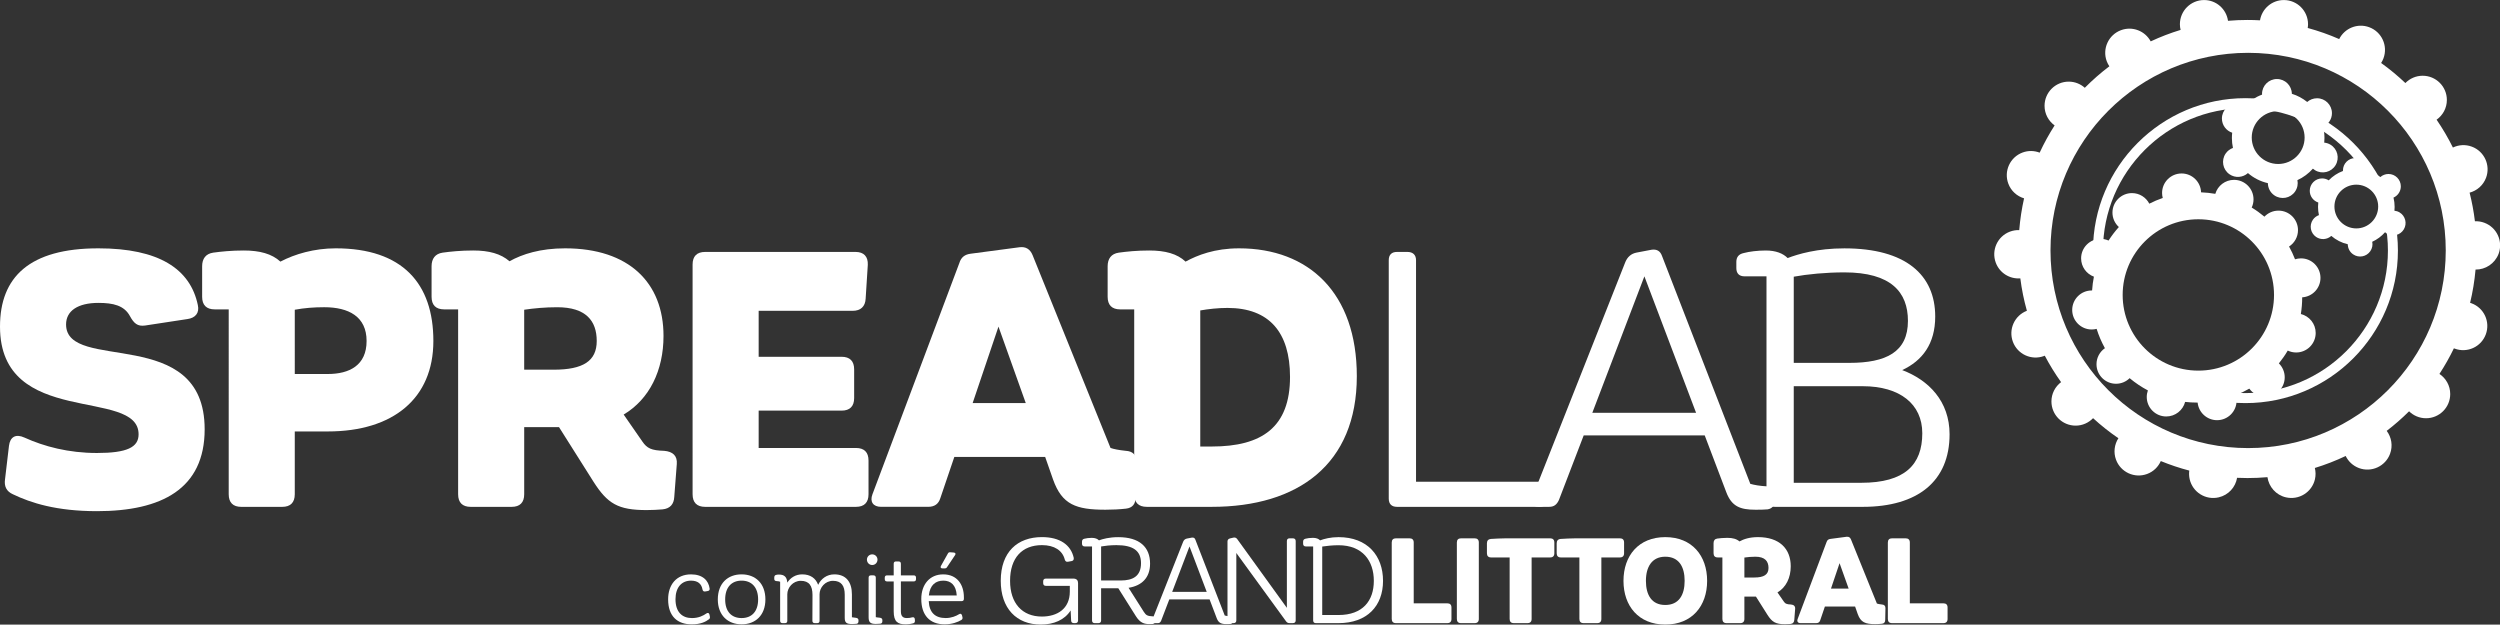 <?xml version="1.0" encoding="utf-8"?>
<!-- Generator: Adobe Illustrator 16.0.4, SVG Export Plug-In . SVG Version: 6.00 Build 0)  -->
<!DOCTYPE svg PUBLIC "-//W3C//DTD SVG 1.1//EN" "http://www.w3.org/Graphics/SVG/1.1/DTD/svg11.dtd">
<svg version="1.1" id="Calque_1" xmlns="http://www.w3.org/2000/svg" xmlns:xlink="http://www.w3.org/1999/xlink" x="0px" y="0px"
	 width="250px" height="62.46px" viewBox="0 0 250 62.46" enable-background="new 0 0 250 62.46" xml:space="preserve">
<rect x="0" y="0" width="250" height="62.46" fill="#333333" stroke="none"/>
<g>
	<path fill="#FFFFFF" d="M224.545,40.31c-8.407,0-15.247-6.84-15.247-15.247s6.84-15.247,15.247-15.247s15.247,6.84,15.247,15.247
		S232.952,40.31,224.545,40.31z M224.545,10.816c-7.855,0-14.247,6.391-14.247,14.247c0,7.855,6.392,14.247,14.247,14.247
		s14.247-6.392,14.247-14.247C238.792,17.207,232.4,10.816,224.545,10.816z"/>
	<path fill="#FFFFFF" d="M66.813,59.935c0-1.452,0.817-2.498,2.29-2.498c1.174,0,1.752,0.617,1.862,1.424
		c0.019,0.139-0.06,0.229-0.219,0.248l-0.239,0.04c-0.149,0.021-0.229-0.062-0.259-0.208c-0.099-0.559-0.467-0.877-1.145-0.877
		c-0.945,0-1.553,0.678-1.553,1.861c0,1.294,0.676,1.882,1.643,1.882c0.686,0,1.144-0.249,1.442-0.458
		c0.141-0.1,0.26-0.069,0.309,0.099l0.039,0.181c0.03,0.129,0.011,0.229-0.088,0.299c-0.319,0.249-0.837,0.508-1.723,0.508
		C67.75,62.434,66.813,61.637,66.813,59.935"/>
	<path fill="#FFFFFF" d="M75.812,59.944c0-1.215-0.647-1.881-1.652-1.881c-1.005,0-1.643,0.666-1.643,1.881
		c0,1.216,0.637,1.862,1.643,1.862C75.166,61.806,75.812,61.16,75.812,59.944 M71.781,59.944c0-1.622,1.005-2.508,2.379-2.508
		c1.384,0,2.38,0.905,2.38,2.508c0,1.584-0.996,2.489-2.38,2.489C72.787,62.434,71.781,61.528,71.781,59.944"/>
	<path fill="#FFFFFF" d="M85.847,62.015v0.12c0,0.159-0.08,0.239-0.219,0.249c-0.11,0.01-0.239,0.02-0.408,0.02
		c-0.577,0-0.747-0.13-0.747-0.637v-2.301c0-0.885-0.338-1.383-1.174-1.383c-0.787,0-1.344,0.678-1.344,1.345v2.657
		c0,0.148-0.08,0.229-0.229,0.229h-0.249c-0.149,0-0.238-0.079-0.238-0.229l0.01-2.588c0-0.916-0.338-1.414-1.175-1.414
		c-0.787,0-1.344,0.688-1.344,1.345v2.657c0,0.148-0.079,0.229-0.229,0.229h-0.249c-0.15,0-0.239-0.079-0.239-0.229v-3.912
		c-0.1-0.041-0.209-0.051-0.358-0.062c-0.159-0.009-0.238-0.088-0.229-0.237v-0.14c0.009-0.14,0.069-0.229,0.209-0.249
		c0.079-0.021,0.168-0.029,0.258-0.029c0.538,0,0.796,0.238,0.836,0.806c0.309-0.478,0.816-0.825,1.493-0.825
		c0.816,0,1.354,0.389,1.592,1.046c0.29-0.608,0.867-1.046,1.623-1.046c1.156,0,1.753,0.756,1.753,2.001v2.289
		c0.1,0.021,0.199,0.03,0.368,0.05C85.747,61.796,85.847,61.867,85.847,62.015"/>
	<path fill="#FFFFFF" d="M86.862,61.736v-3.972c0-0.149,0.08-0.229,0.229-0.229h0.249c0.149,0,0.239,0.079,0.239,0.229v3.952
		c0.1,0.02,0.209,0.039,0.368,0.05c0.189,0.021,0.289,0.09,0.289,0.239v0.129c0,0.139-0.08,0.229-0.22,0.238
		c-0.109,0.01-0.249,0.021-0.438,0.021C87.061,62.394,86.862,62.244,86.862,61.736 M86.693,55.962c0-0.287,0.229-0.526,0.528-0.526
		c0.299,0,0.528,0.239,0.528,0.526c0,0.3-0.229,0.539-0.528,0.539C86.922,56.501,86.693,56.262,86.693,55.962"/>
	<path fill="#FFFFFF" d="M91.601,57.765v0.148c0,0.149-0.08,0.229-0.229,0.229h-1.284v2.987c0,0.547,0.249,0.676,0.607,0.676
		c0.219,0,0.378-0.029,0.507-0.069c0.159-0.04,0.259,0.011,0.279,0.169l0.01,0.16c0.01,0.139-0.04,0.238-0.179,0.27
		c-0.18,0.05-0.429,0.099-0.757,0.099c-0.776,0-1.185-0.258-1.185-1.294v-2.996h-0.666c-0.149,0-0.229-0.079-0.229-0.229v-0.149
		c0-0.147,0.08-0.229,0.229-0.229h0.666v-1.164c0-0.149,0.08-0.229,0.229-0.229h0.249c0.16,0,0.24,0.079,0.24,0.229v1.164h1.284
		C91.521,57.537,91.601,57.617,91.601,57.765"/>
	<path fill="#FFFFFF" d="M94.089,56.601l0.697-1.244c0.049-0.102,0.129-0.141,0.238-0.13l0.359,0.028
		c0.169,0.021,0.209,0.121,0.129,0.25l-0.806,1.205c-0.049,0.09-0.12,0.129-0.229,0.129h-0.239
		C94.08,56.839,94.02,56.74,94.089,56.601 M92.886,59.546h2.787c-0.06-1.045-0.598-1.482-1.335-1.482
		C93.582,58.063,92.994,58.482,92.886,59.546 M96.389,59.726v0.159c0,0.149-0.08,0.229-0.229,0.229h-0.478h-2.807
		c0.05,1.146,0.647,1.691,1.693,1.691c0.586,0,1.054-0.209,1.324-0.377c0.149-0.091,0.249-0.062,0.308,0.099l0.04,0.17
		c0.04,0.119,0.01,0.229-0.1,0.299c-0.338,0.209-0.935,0.438-1.673,0.438c-1.503,0-2.338-0.926-2.338-2.537
		c0-1.454,0.846-2.459,2.189-2.459C95.722,57.437,96.389,58.472,96.389,59.726"/>
	<path fill="#FFFFFF" d="M107.806,58.312v0.273v3.453c0,0.18-0.096,0.274-0.275,0.274h-0.144c-0.18,0-0.275-0.097-0.275-0.274
		l-0.048-0.992c-0.597,0.943-1.684,1.41-2.985,1.41c-2.437,0-4.003-1.625-4.003-4.373c0-2.891,1.673-4.373,4.122-4.373
		c1.78,0,2.89,0.767,3.178,2.08c0.024,0.18-0.06,0.299-0.228,0.321l-0.346,0.062c-0.167,0.035-0.275-0.049-0.323-0.215
		c-0.227-0.908-1.039-1.446-2.281-1.446c-1.995,0-3.19,1.278-3.19,3.571c0,2.246,1.219,3.572,3.178,3.572
		c1.542,0,2.796-0.777,2.796-2.498v-0.572h-2.39c-0.179,0-0.274-0.096-0.274-0.273v-0.18c0-0.18,0.095-0.274,0.274-0.274h2.736
		C107.675,57.858,107.806,58.048,107.806,58.312"/>
	<path fill="#FFFFFF" d="M110.111,54.656v3.393h1.959c1.219,0,2.031-0.43,2.031-1.731c0-1.254-0.8-1.804-2.46-1.804
		c-0.622,0-1.171,0.07-1.53,0.132V54.656z M115.559,61.932l-0.024,0.167c-0.012,0.167-0.096,0.275-0.262,0.299
		c-0.108,0.012-0.215,0.012-0.312,0.012c-0.525,0-0.931-0.106-1.361-0.774l-1.768-2.808h-1.721v3.213
		c0,0.179-0.096,0.274-0.286,0.274h-0.346c-0.18,0-0.276-0.097-0.276-0.274v-7.396h-0.728c-0.179,0-0.275-0.097-0.275-0.274v-0.203
		c0-0.154,0.071-0.264,0.25-0.299c0.18-0.048,0.455-0.084,0.729-0.084c0.334,0,0.574,0.096,0.716,0.25
		c0.383-0.143,1.052-0.32,1.923-0.32c2.139,0,3.19,0.99,3.19,2.65c0,1.436-0.86,2.211-2.151,2.414l1.53,2.413
		c0.215,0.334,0.359,0.418,0.896,0.442C115.475,61.645,115.583,61.751,115.559,61.932"/>
	<path fill="#FFFFFF" d="M120.671,59.184l-1.721-4.539l-1.731,4.539H120.671z M123.299,61.919v0.18
		c-0.012,0.168-0.095,0.275-0.25,0.299c-0.12,0.012-0.264,0.012-0.407,0.012c-0.501,0-0.788-0.106-0.967-0.584l-0.717-1.888h-4.026
		l-0.824,2.149c-0.071,0.154-0.167,0.228-0.323,0.228h-0.347c-0.203,0-0.286-0.131-0.215-0.323l3.095-7.824
		c0.071-0.168,0.19-0.274,0.37-0.312l0.501-0.096c0.167-0.023,0.287,0.036,0.347,0.204l2.938,7.586
		c0.119,0.035,0.311,0.07,0.562,0.084C123.215,61.646,123.311,61.742,123.299,61.919"/>
	<path fill="#FFFFFF" d="M129.57,54.106v7.933c0,0.18-0.106,0.274-0.286,0.274h-0.323c-0.154,0-0.25-0.047-0.346-0.167l-4.982-6.845
		v6.737c0,0.178-0.096,0.273-0.274,0.273h-0.322c-0.18,0-0.288-0.096-0.288-0.273v-7.896c0-0.155,0.096-0.264,0.252-0.299
		l0.347-0.083c0.155-0.024,0.274,0.012,0.37,0.143l4.969,6.882v-6.679c0-0.18,0.096-0.274,0.274-0.274h0.323
		C129.464,53.832,129.57,53.927,129.57,54.106"/>
	<path fill="#FFFFFF" d="M137.383,58.085c0-1.984-1.111-3.562-3.535-3.562c-0.609,0-1.22,0.071-1.625,0.132v6.846h1.637
		C136.271,61.501,137.383,60.08,137.383,58.085 M138.303,58.085c0,2.509-1.589,4.229-4.455,4.229h-2.199h-0.06
		c-0.179,0-0.274-0.098-0.274-0.273v-7.396h-0.729c-0.18,0-0.275-0.098-0.275-0.275v-0.203c0-0.154,0.071-0.262,0.252-0.299
		c0.18-0.047,0.453-0.084,0.729-0.084c0.335,0,0.574,0.098,0.718,0.252c0.405-0.154,1.052-0.322,1.839-0.322
		C136.75,53.712,138.303,55.576,138.303,58.085"/>
	<path fill="#FFFFFF" d="M145.146,60.75v1.146c0,0.273-0.144,0.417-0.418,0.417h-4.359h-0.776c-0.274,0-0.419-0.144-0.419-0.417
		V54.25c0-0.273,0.145-0.418,0.419-0.418h1.361c0.274,0,0.418,0.145,0.418,0.418v6.082h3.356
		C145.004,60.332,145.146,60.475,145.146,60.75"/>
	<path fill="#FFFFFF" d="M145.686,61.896V54.25c0-0.273,0.144-0.418,0.418-0.418h1.361c0.273,0,0.417,0.145,0.417,0.418v7.646
		c0,0.273-0.144,0.418-0.417,0.418h-1.361C145.828,62.314,145.686,62.171,145.686,61.896"/>
	<path fill="#FFFFFF" d="M155.434,54.25v1.076c0,0.273-0.145,0.418-0.42,0.418h-1.852v6.152c0,0.273-0.143,0.417-0.419,0.417h-1.36
		c-0.275,0-0.419-0.144-0.419-0.417v-6.152h-1.853c-0.274,0-0.418-0.145-0.418-0.418v-0.992c0-0.263,0.133-0.418,0.395-0.441
		c0.419-0.023,1.018-0.061,1.518-0.061h2.558h1.853C155.289,53.832,155.434,53.976,155.434,54.25"/>
	<path fill="#FFFFFF" d="M162.408,54.25v1.076c0,0.273-0.145,0.418-0.42,0.418h-1.852v6.152c0,0.273-0.143,0.417-0.416,0.417h-1.363
		c-0.274,0-0.418-0.144-0.418-0.417v-6.152h-1.853c-0.274,0-0.417-0.145-0.417-0.418v-0.992c0-0.263,0.131-0.418,0.393-0.441
		c0.42-0.023,1.018-0.061,1.52-0.061h2.557h1.852C162.266,53.832,162.408,53.976,162.408,54.25"/>
	<path fill="#FFFFFF" d="M168.464,58.085c0-1.41-0.573-2.414-1.937-2.414c-1.324,0-1.935,1.004-1.935,2.414
		c0,1.408,0.573,2.412,1.935,2.412C167.891,60.498,168.464,59.494,168.464,58.085 M162.348,58.085c0-2.51,1.506-4.373,4.182-4.373
		c2.677,0,4.183,1.863,4.183,4.373c0,2.509-1.506,4.371-4.183,4.371C163.854,62.457,162.348,60.594,162.348,58.085"/>
	<path fill="#FFFFFF" d="M174.438,57.751h0.979c0.98,0,1.434-0.289,1.434-0.957c0-0.67-0.357-1.123-1.312-1.123
		c-0.407,0-0.775,0.037-1.1,0.084V57.751z M179.514,60.893l-0.084,1.087c-0.011,0.25-0.143,0.395-0.394,0.418
		c-0.155,0.014-0.335,0.023-0.524,0.023c-0.957,0-1.304-0.215-1.77-0.943l-1.146-1.816h-1.158v2.235
		c0,0.274-0.145,0.417-0.418,0.417h-1.362c-0.274,0-0.419-0.143-0.419-0.417v-6.153h-0.465c-0.274,0-0.418-0.144-0.418-0.418V54.31
		c0-0.251,0.119-0.418,0.371-0.454c0.262-0.035,0.597-0.071,1.015-0.071c0.524,0,0.92,0.107,1.206,0.358
		c0.43-0.239,1.027-0.431,1.852-0.431c2.127,0,3.274,1.146,3.274,2.916c0,1.146-0.468,2.103-1.326,2.615l0.621,0.896
		c0.153,0.229,0.299,0.299,0.729,0.311C179.383,60.475,179.538,60.619,179.514,60.893"/>
	<path fill="#FFFFFF" d="M184.865,58.861l-0.908-2.544l-0.859,2.544H184.865z M188.545,60.809l-0.023,1.183
		c0,0.228-0.107,0.359-0.322,0.383c-0.203,0.023-0.454,0.037-0.682,0.037c-0.979,0-1.445-0.168-1.744-1.005l-0.264-0.753h-3.021
		l-0.467,1.374c-0.06,0.19-0.189,0.286-0.404,0.286h-1.565c-0.263,0-0.382-0.167-0.286-0.417l2.891-7.694
		c0.061-0.19,0.18-0.285,0.383-0.311l1.625-0.215c0.203-0.024,0.348,0.06,0.43,0.264l2.594,6.414
		c0.096,0.036,0.274,0.071,0.502,0.096C188.425,60.462,188.545,60.582,188.545,60.809"/>
	<path fill="#FFFFFF" d="M194.757,60.75v1.146c0,0.273-0.144,0.417-0.419,0.417h-4.359h-0.776c-0.274,0-0.418-0.144-0.418-0.417
		V54.25c0-0.273,0.144-0.418,0.418-0.418h1.362c0.273,0,0.418,0.145,0.418,0.418v6.082h3.355
		C194.613,60.332,194.757,60.475,194.757,60.75"/>
	<path fill="#FFFFFF" d="M6.607,32.445c0,4.883,13.859-0.07,13.859,10.484c0,5.96-4.308,8.188-10.771,8.188
		c-4.058,0-6.606-0.826-8.401-1.688c-0.646-0.288-0.897-0.79-0.79-1.509l0.394-3.34c0.108-0.896,0.683-1.221,1.544-0.824
		c1.975,0.896,4.417,1.543,7.252,1.543c3.016,0,4.165-0.573,4.165-1.867C13.859,38.692,0,42.856,0,32.662
		c0-4.956,2.944-7.829,9.838-7.829c6.032,0,9.191,2.047,9.946,5.674c0.18,0.789-0.251,1.292-1.042,1.399l-4.236,0.647
		c-0.755,0.106-1.113-0.216-1.508-0.935c-0.575-1.076-1.688-1.328-3.16-1.328C7.792,30.291,6.607,31.081,6.607,32.445"/>
	<path fill="#FFFFFF" d="M36.659,34.097c0-2.442-1.795-3.375-4.237-3.375c-1.005,0-1.975,0.072-2.944,0.252V37.4h3.303
		C34.935,37.4,36.659,36.539,36.659,34.097 M43.337,34.097c0,5.744-4.021,9.048-10.557,9.048h-3.303v6.284
		c0,0.826-0.432,1.257-1.257,1.257h-4.092c-0.826,0-1.257-0.431-1.257-1.257V30.938h-1.4c-0.826,0-1.257-0.431-1.257-1.257v-3.053
		c0-0.754,0.359-1.256,1.113-1.364c0.79-0.107,1.795-0.214,3.052-0.214c1.58,0,2.8,0.322,3.662,1.112
		c1.437-0.754,3.375-1.329,5.53-1.329C40.249,24.833,43.337,28.352,43.337,34.097"/>
	<path fill="#FFFFFF" d="M52.419,36.969h2.945c2.943,0,4.309-0.861,4.309-2.872c0-2.012-1.078-3.374-3.95-3.374
		c-1.221,0-2.334,0.106-3.304,0.25V36.969z M67.679,46.412l-0.251,3.269c-0.036,0.754-0.43,1.185-1.185,1.257
		c-0.466,0.036-1.005,0.07-1.579,0.07c-2.873,0-3.914-0.646-5.315-2.836l-3.446-5.457H52.42v6.715c0,0.824-0.43,1.256-1.256,1.256
		H47.07c-0.826,0-1.257-0.432-1.257-1.256V30.938h-1.4c-0.825,0-1.256-0.432-1.256-1.258v-3.052c0-0.753,0.359-1.256,1.112-1.364
		c0.791-0.107,1.795-0.215,3.053-0.215c1.579,0,2.765,0.323,3.627,1.077c1.292-0.719,3.087-1.293,5.564-1.293
		c6.392,0,9.838,3.447,9.838,8.761c0,3.446-1.401,6.319-3.985,7.862l1.868,2.693c0.466,0.682,0.897,0.896,2.189,0.934
		C67.284,45.155,67.751,45.585,67.679,46.412"/>
	<path fill="#FFFFFF" d="M86.852,46.053v3.376c0,0.824-0.431,1.256-1.257,1.256H75.398h-4.883c-0.825,0-1.256-0.432-1.256-1.256
		V27.347V26.45c0-0.826,0.431-1.257,1.256-1.257h15.044c0.827,0,1.257,0.467,1.221,1.293l-0.215,3.374
		c-0.036,0.791-0.503,1.222-1.293,1.222h-9.406v4.596h8.293c0.826,0,1.256,0.43,1.256,1.257v2.872c0,0.825-0.431,1.256-1.256,1.256
		h-8.293v3.735h9.729C86.421,44.796,86.852,45.227,86.852,46.053"/>
	<path fill="#FFFFFF" d="M102.577,40.309l-2.729-7.647l-2.584,7.647H102.577z M113.636,46.162l-0.072,3.555
		c0,0.683-0.322,1.076-0.969,1.147c-0.61,0.071-1.364,0.108-2.047,0.108c-2.944,0-4.344-0.503-5.241-3.018l-0.791-2.262h-9.083
		l-1.401,4.129c-0.18,0.575-0.575,0.862-1.221,0.862h-4.703c-0.791,0-1.149-0.504-0.862-1.257l8.689-23.124
		c0.179-0.573,0.539-0.861,1.149-0.933l4.883-0.647c0.61-0.071,1.041,0.181,1.292,0.791l7.792,19.28
		c0.286,0.108,0.825,0.216,1.508,0.287C113.277,45.119,113.636,45.479,113.636,46.162"/>
	<path fill="#FFFFFF" d="M129.002,37.688c0-4.453-2.082-6.895-6.247-6.895c-0.934,0-1.902,0.106-2.729,0.252v13.607h1.149
		C126.202,44.653,129.002,42.714,129.002,37.688 M135.682,37.617c0,8.831-5.89,13.067-14.506,13.067h-6.319h-0.179
		c-0.826,0-1.257-0.431-1.257-1.256v-18.49h-1.4c-0.826,0-1.257-0.431-1.257-1.257v-3.053c0-0.754,0.359-1.256,1.113-1.363
		c0.79-0.108,1.795-0.216,3.051-0.216c1.58,0,2.801,0.323,3.626,1.113c1.186-0.646,2.909-1.329,5.35-1.329
		C130.87,24.833,135.682,29.285,135.682,37.617"/>
	<path fill="#FFFFFF" d="M154.781,48.998v0.861c0,0.538-0.287,0.825-0.826,0.825h-13.43H139.7c-0.538,0-0.825-0.287-0.825-0.825
		V26.018c0-0.538,0.287-0.825,0.825-0.825h1.042c0.537,0,0.861,0.287,0.861,0.825v22.153h12.352
		C154.494,48.171,154.781,48.458,154.781,48.998"/>
	<path fill="#FFFFFF" d="M169.607,41.278l-5.168-13.645l-5.207,13.645H169.607z M177.509,49.5v0.539
		c-0.036,0.504-0.286,0.825-0.754,0.897c-0.358,0.036-0.79,0.036-1.221,0.036c-1.509,0-2.37-0.323-2.909-1.76l-2.154-5.674h-12.1
		l-2.479,6.463c-0.215,0.467-0.502,0.683-0.969,0.683h-1.041c-0.611,0-0.861-0.396-0.646-0.97l9.301-23.518
		c0.215-0.503,0.572-0.826,1.111-0.935l1.509-0.287c0.503-0.071,0.86,0.108,1.04,0.611l8.834,22.799
		c0.359,0.106,0.934,0.216,1.687,0.252C177.257,48.673,177.544,48.96,177.509,49.5"/>
	<path fill="#FFFFFF" d="M192.229,43.324c0-2.908-2.227-4.703-5.959-4.703h-6.895v9.658h6.75
		C190.471,48.279,192.229,46.484,192.229,43.324 M184.438,27.238c-1.83,0-3.699,0.18-5.062,0.432v8.617h5.565
		c3.662,0,5.853-1.076,5.853-4.201C190.793,29.213,189.105,27.238,184.438,27.238 M194.957,43.432c0,4.668-3.158,7.253-8.688,7.253
		h-7.396h-1.398c-0.539,0-0.826-0.287-0.826-0.826V27.634h-2.19c-0.539,0-0.825-0.287-0.825-0.826v-0.61
		c0-0.467,0.215-0.789,0.754-0.896c0.537-0.145,1.364-0.251,2.189-0.251c1.005,0,1.724,0.287,2.189,0.755
		c1.041-0.396,2.943-0.97,5.674-0.97c6.14,0,9.082,2.656,9.082,6.821c0,2.729-1.291,4.416-3.303,5.352
		C192.875,38.011,194.957,40.128,194.957,43.432"/>
	<path fill="#FFFFFF" d="M247.555,26.957c-0.102,1.136-0.283,2.246-0.545,3.327c0.049,0.015,0.098,0.027,0.146,0.046
		c1.252,0.465,1.89,1.856,1.424,3.108c-0.464,1.253-1.855,1.892-3.107,1.425c-0.029-0.01-0.056-0.021-0.082-0.033
		c-0.429,0.887-0.912,1.743-1.447,2.563c0.648,0.433,1.078,1.172,1.078,2.012c0,1.337-1.084,2.419-2.418,2.419
		c-0.662,0-1.262-0.266-1.697-0.695c-0.701,0.699-1.45,1.354-2.238,1.957c0.479,0.637,0.634,1.494,0.336,2.295
		c-0.465,1.252-1.857,1.891-3.109,1.426c-0.605-0.227-1.066-0.669-1.328-1.209c-0.991,0.472-2.021,0.873-3.084,1.199
		c0.088,0.358,0.099,0.742,0.01,1.129c-0.303,1.301-1.602,2.109-2.903,1.808c-1.001-0.231-1.708-1.057-1.846-2.017
		c-0.658,0.058-1.324,0.089-1.997,0.089c-0.35,0-0.695-0.011-1.04-0.025c-0.157,0.935-0.858,1.726-1.837,1.953
		c-1.303,0.304-2.602-0.506-2.903-1.808c-0.067-0.293-0.077-0.586-0.04-0.867c-0.977-0.256-1.927-0.575-2.848-0.952
		c-0.256,0.576-0.73,1.054-1.369,1.29c-1.251,0.466-2.645-0.172-3.109-1.424c-0.274-0.742-0.16-1.533,0.237-2.15
		c-0.894-0.609-1.737-1.279-2.532-2.006c-0.441,0.459-1.06,0.746-1.746,0.746c-1.336,0-2.418-1.082-2.418-2.418
		c0-0.79,0.381-1.489,0.965-1.932c-0.601-0.84-1.146-1.725-1.631-2.646c-0.027,0.013-0.053,0.024-0.08,0.035
		c-1.252,0.465-2.645-0.173-3.109-1.425c-0.461-1.244,0.165-2.625,1.4-3.1c-0.295-1.052-0.516-2.134-0.656-3.241
		c-1.051,0.082-2.07-0.531-2.455-1.567c-0.465-1.253,0.173-2.645,1.425-3.109c0.304-0.112,0.614-0.16,0.921-0.149
		c0.088-1.082,0.252-2.143,0.484-3.176c-0.702-0.21-1.303-0.733-1.577-1.474c-0.466-1.251,0.172-2.644,1.425-3.109
		c0.575-0.214,1.18-0.191,1.71,0.013c0.438-0.944,0.938-1.853,1.496-2.723c-0.608-0.438-1.007-1.152-1.007-1.961
		c0-1.335,1.082-2.418,2.418-2.418c0.617,0,1.18,0.234,1.607,0.616c0.767-0.773,1.586-1.491,2.457-2.15
		c-0.104-0.154-0.193-0.321-0.262-0.503c-0.466-1.252,0.174-2.644,1.426-3.109c1.146-0.426,2.404,0.074,2.969,1.121
		c0.963-0.45,1.961-0.835,2.99-1.148c-0.045-0.182-0.07-0.371-0.07-0.567c0-1.336,1.084-2.419,2.42-2.419
		c1.218,0,2.225,0.902,2.391,2.076c0.643-0.055,1.293-0.084,1.95-0.084c0.419,0,0.836,0.013,1.25,0.035
		c0.188-1.149,1.183-2.027,2.385-2.027c1.335,0,2.418,1.083,2.418,2.418c0,0.128-0.013,0.252-0.032,0.375
		c1.084,0.295,2.135,0.666,3.147,1.11c0.545-1.091,1.835-1.62,3.004-1.185c1.253,0.465,1.89,1.857,1.425,3.109
		c-0.062,0.167-0.142,0.322-0.234,0.467c0.854,0.614,1.664,1.284,2.424,2.006c0.438-0.449,1.051-0.73,1.729-0.73
		c1.336,0,2.42,1.083,2.42,2.419c0,0.817-0.406,1.539-1.027,1.976c0.605,0.886,1.152,1.815,1.631,2.784
		c0.57-0.275,1.249-0.328,1.891-0.089c1.252,0.465,1.891,1.856,1.426,3.109c-0.285,0.764-0.916,1.298-1.647,1.493
		c0.235,0.932,0.415,1.887,0.532,2.86c0.312-0.014,0.631,0.033,0.941,0.149c1.254,0.466,1.891,1.857,1.426,3.108
		C249.482,26.367,248.546,26.968,247.555,26.957 M224.812,5.283c-10.914,0-19.763,8.848-19.763,19.762
		c0,10.916,8.849,19.764,19.763,19.764s19.763-8.849,19.763-19.764C244.575,14.131,235.727,5.283,224.812,5.283"/>
	<path fill="#FFFFFF" d="M219.834,37.063c-4.18,0-7.568-3.39-7.568-7.568c0-4.179,3.389-7.568,7.568-7.568s7.568,3.389,7.568,7.568
		C227.402,33.673,224.014,37.063,219.834,37.063 M230.086,31.403c0.086-0.541,0.133-1.098,0.133-1.664v-0.006
		c1.021-0.063,1.829-0.908,1.829-1.946c0-1.077-0.873-1.951-1.95-1.951c-0.207,0-0.406,0.033-0.594,0.093
		c-0.172-0.44-0.37-0.867-0.598-1.276c0.537-0.347,0.894-0.95,0.894-1.638c0-1.078-0.873-1.952-1.95-1.952
		c-0.555,0-1.054,0.232-1.408,0.604c-0.4-0.335-0.823-0.64-1.271-0.912c0.115-0.25,0.182-0.525,0.182-0.818
		c0-1.078-0.873-1.951-1.951-1.951c-0.885,0-1.633,0.59-1.871,1.398c-0.465-0.082-0.939-0.133-1.424-0.151
		c-0.035-1.047-0.893-1.886-1.947-1.886c-1.078,0-1.952,0.873-1.952,1.951c0,0.173,0.024,0.34,0.067,0.499
		c-0.465,0.159-0.914,0.351-1.344,0.571c-0.326-0.627-0.979-1.058-1.734-1.058c-1.077,0-1.951,0.875-1.951,1.952
		c0,0.571,0.247,1.085,0.64,1.441c-0.379,0.421-0.723,0.873-1.03,1.352c-0.242-0.108-0.512-0.17-0.793-0.17
		c-1.078,0-1.951,0.874-1.951,1.951c0,0.842,0.533,1.557,1.279,1.831c-0.091,0.45-0.149,0.912-0.181,1.382
		c-0.013-0.001-0.024-0.002-0.038-0.002c-1.076,0-1.951,0.873-1.951,1.951c0,1.078,0.875,1.951,1.951,1.951
		c0.171,0,0.335-0.023,0.492-0.063c0.21,0.677,0.49,1.321,0.827,1.933c-0.509,0.352-0.841,0.939-0.841,1.604
		c0,1.078,0.873,1.953,1.951,1.953c0.53,0,1.012-0.213,1.363-0.559c0.562,0.469,1.174,0.881,1.825,1.225
		c-0.072,0.205-0.114,0.424-0.114,0.653c0,1.078,0.874,1.952,1.951,1.952c0.906,0,1.666-0.619,1.887-1.457
		c0.391,0.045,0.786,0.068,1.188,0.068c0.021,0,0.044,0,0.063,0c0.098,0.988,0.93,1.76,1.942,1.76c1.078,0,1.952-0.873,1.952-1.951
		c0-0.189-0.029-0.375-0.08-0.549c0.469-0.188,0.923-0.406,1.355-0.656c0.354,0.496,0.933,0.819,1.588,0.819
		c1.078,0,1.951-0.873,1.951-1.951c0-0.545-0.225-1.037-0.584-1.392c0.325-0.404,0.623-0.832,0.887-1.282
		c0.254,0.122,0.539,0.192,0.842,0.192c1.076,0,1.951-0.873,1.951-1.951C231.57,32.38,230.938,31.614,230.086,31.403"/>
	<path fill="#FFFFFF" d="M235.631,22.841c-1.208,0-2.188-0.979-2.188-2.187s0.979-2.188,2.188-2.188s2.188,0.979,2.188,2.188
		C237.816,21.861,236.839,22.841,235.631,22.841 M239.955,21.24c-0.161-0.097-0.335-0.15-0.512-0.168
		c0.013-0.125,0.02-0.253,0.02-0.382c0-0.32-0.04-0.631-0.113-0.928c0.433-0.193,0.732-0.625,0.732-1.128
		c0-0.683-0.555-1.235-1.234-1.235c-0.312,0-0.597,0.116-0.813,0.307c-0.373-0.3-0.802-0.532-1.271-0.677
		c-0.009-0.676-0.559-1.222-1.236-1.222c-0.682,0-1.233,0.553-1.233,1.235c0,0.019,0.002,0.037,0.002,0.056
		c-0.544,0.202-1.03,0.525-1.425,0.937c-0.191-0.122-0.418-0.193-0.662-0.193c-0.684,0-1.234,0.554-1.234,1.236
		c0,0.547,0.356,1.012,0.852,1.173c-0.016,0.145-0.025,0.291-0.025,0.439c0,0.283,0.031,0.557,0.09,0.822
		c-0.236,0.083-0.449,0.238-0.604,0.461c-0.387,0.562-0.245,1.33,0.316,1.718c0.479,0.331,1.111,0.274,1.525-0.1
		c0.467,0.401,1.028,0.693,1.648,0.835c0.004,0.39,0.188,0.771,0.535,1.009c0.562,0.387,1.33,0.245,1.717-0.317
		c0.197-0.286,0.258-0.625,0.193-0.941c0.492-0.225,0.928-0.551,1.281-0.951c0.057,0.05,0.117,0.096,0.186,0.136
		c0.584,0.35,1.344,0.159,1.693-0.428C240.732,22.349,240.541,21.59,239.955,21.24"/>
	<path fill="#FFFFFF" d="M227.818,16.399c-1.461,0-2.644-1.183-2.644-2.643s1.183-2.643,2.644-2.643
		c1.457,0,2.643,1.183,2.643,2.643S229.275,16.399,227.818,16.399 M233.043,14.466c-0.195-0.117-0.406-0.182-0.619-0.203
		c0.016-0.151,0.023-0.306,0.023-0.461c0-0.387-0.049-0.762-0.139-1.122c0.521-0.232,0.887-0.755,0.887-1.362
		c0-0.824-0.668-1.492-1.492-1.492c-0.377,0-0.721,0.141-0.982,0.371c-0.451-0.363-0.971-0.644-1.535-0.818
		c-0.01-0.816-0.674-1.476-1.492-1.476c-0.823,0-1.491,0.668-1.491,1.492c0,0.023,0.002,0.045,0.004,0.067
		c-0.659,0.245-1.245,0.636-1.724,1.132c-0.229-0.147-0.504-0.233-0.799-0.233c-0.824,0-1.492,0.668-1.492,1.492
		c0,0.663,0.433,1.223,1.029,1.419c-0.021,0.174-0.031,0.351-0.031,0.53c0,0.341,0.037,0.672,0.106,0.991
		c-0.286,0.103-0.544,0.289-0.729,0.559c-0.467,0.679-0.295,1.607,0.384,2.075c0.579,0.4,1.343,0.332,1.844-0.12
		c0.563,0.486,1.243,0.838,1.993,1.008c0.004,0.471,0.229,0.933,0.645,1.219c0.68,0.468,1.608,0.297,2.076-0.382
		c0.237-0.346,0.311-0.757,0.233-1.139c0.595-0.271,1.12-0.665,1.548-1.148c0.068,0.06,0.143,0.115,0.223,0.163
		c0.709,0.423,1.625,0.192,2.047-0.516C233.98,15.805,233.75,14.888,233.043,14.466"/>
</g>
</svg>

